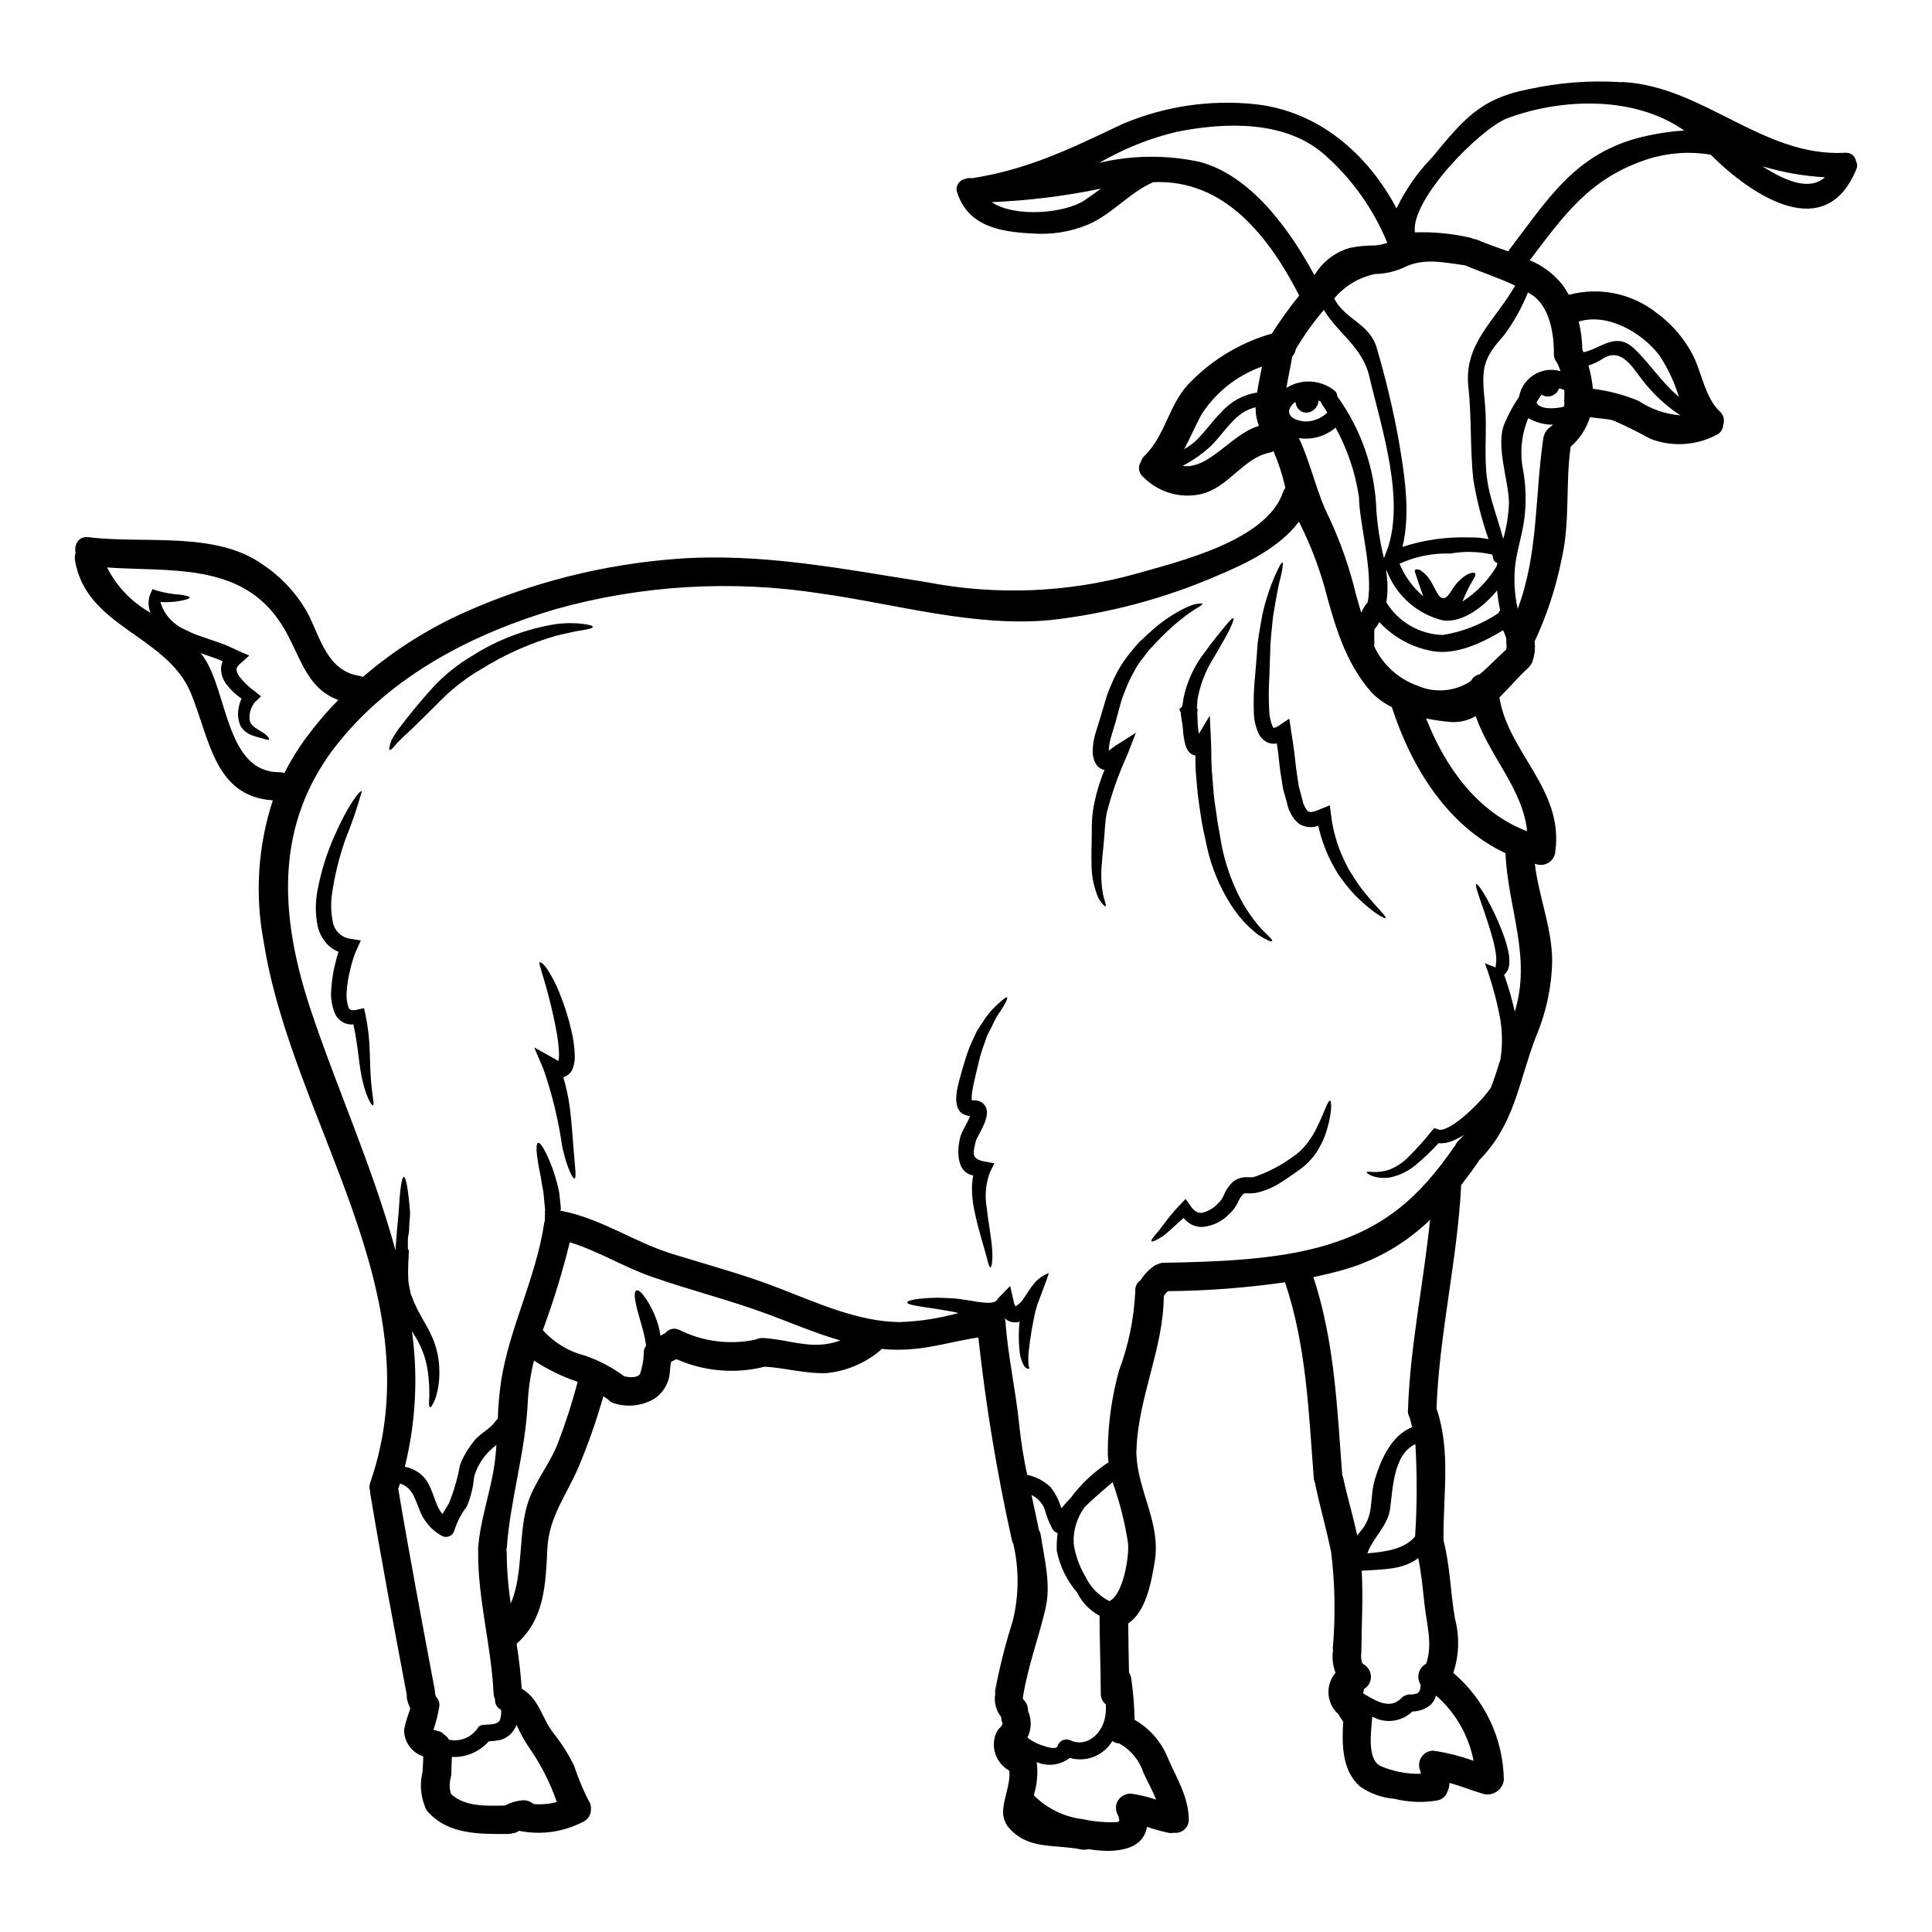 <?xml version="1.0" encoding="UTF-8"?>
<!-- Uploaded to: SVG Repo, www.svgrepo.com, Generator: SVG Repo Mixer Tools -->
<svg fill="#000000" width="800px" height="800px" version="1.1" viewBox="144 144 512 512" xmlns="http://www.w3.org/2000/svg">
 <g>
  <path d="m520.18 592.15c0.094-0.223 0.16-0.449 0.207-0.684 0.062-0.348 0.086-0.703 0.074-1.059-0.574-0.918-0.742-2.035-0.461-3.078 0.285-1.047 0.988-1.926 1.949-2.43 1.789-5.199 0.152-10.234-0.43-15.625-0.453-4.164-0.832-8.266-1.664-12.367-4.016 3.082-8.957 2.957-14.992 3.356 0.395 6.84 0 13.707-0.074 20.547h-0.004c0.008 0.074-0.004 0.152-0.027 0.227 0.047 0.238 0.059 0.484 0.027 0.727-0.156 0.91-0.113 1.84 0.129 2.731 0.023 0.023 0.023 0.023 0.023 0.051 0.074 0.125 0.152 0.227 0.203 0.328 0.023 0 0.074 0.074 0.125 0.125 0.055 0.039 0.113 0.074 0.176 0.102 1.793 1.074 2.398 3.383 1.363 5.199-0.336 0.547-0.805 0.996-1.363 1.312-0.008 0.387-0.074 0.77-0.203 1.137 3.332 1.992 7.168 4.469 10.234 1.18 0.258-0.285 0.59-0.492 0.957-0.605 0.336-0.176 0.707-0.27 1.086-0.277 0.586 0.031 1.172-0.031 1.738-0.184 0.332-0.102 0.43-0.078 0.656-0.355-0.004-0.004 0.27-0.461 0.27-0.355zm-110.47 8.559v-0.004c-0.25-0.527-0.383-1.105-0.391-1.691-1.367-1.711-1.938-3.922-1.574-6.082-0.043-0.379-0.035-0.762 0.023-1.137 1.172-6.164 2.715-12.246 4.621-18.223 1.645-6.684 1.707-13.656 0.176-20.367-0.191-0.316-0.324-0.668-0.395-1.035-3.957-17.73-6.926-35.672-8.895-53.734-8.883 1.363-15.445 3.961-25.238 3.078-0.117-0.027-0.234-0.047-0.355-0.051-0.195 0.215-0.406 0.418-0.629 0.605-4.031 3.32-8.969 5.352-14.168 5.828-5.512 0.176-10.828-1.414-16.305-1.715-0.039 0.008-0.074 0.027-0.102 0.051-7.754 1.914-15.922 1.195-23.223-2.043-0.48 0.223-0.961 0.48-1.391 0.703-0.355 1.492-0.227 3.055-0.656 4.547-0.594 2.106-1.906 3.934-3.707 5.172-3.215 1.953-7.117 2.422-10.703 1.289-0.688-0.199-1.301-0.59-1.766-1.133-0.266-0.129-0.508-0.293-0.734-0.48-0.125-0.102-0.25-0.176-0.395-0.281h0.004c-1.789 6.309-3.953 12.504-6.488 18.551-3.129 7.445-7.898 13.277-8.355 21.707-0.477 9.641-0.68 18.652-8.152 25.363 0.605 3.938 1.109 7.898 1.34 11.891 4.793 2.797 5.223 7.797 8.609 12.012l-0.004 0.004c2.055 2.594 3.824 5.402 5.277 8.379 1.051 3.176 2.332 6.269 3.836 9.262 0.508 0.676 0.73 1.523 0.629 2.359 0.031 1.305-0.672 2.512-1.816 3.129-5.269 2.828-11.355 3.719-17.215 2.523-0.48 0.352-1.047 0.566-1.641 0.633-0.391 0.137-0.801 0.203-1.211 0.203-7.547 0.023-15.773 0.227-21.273-5.828-0.492-0.531-0.824-1.188-0.961-1.895-0.051-0.152-0.125-0.281-0.176-0.43h-0.004c-0.895-2.699-1-5.598-0.301-8.355v-0.051c0.027-1.285 0.199-2.723 0.152-4.012-3.043-0.988-5.086-3.844-5.051-7.043 0.047-0.375 0.133-0.746 0.254-1.109 0.027-0.125 0.027-0.25 0.051-0.355 0.25-1.012 0.582-1.969 0.91-2.93 0.125-0.395 0.277-0.789 0.395-1.211v-0.051c-0.312-0.703-0.578-1.426-0.789-2.168-0.121-0.434-0.156-0.887-0.102-1.336-3.356-17.793-6.711-35.539-9.691-53.406v-0.004c-0.02-0.207-0.027-0.418-0.023-0.629-0.273-0.75-0.266-1.574 0.023-2.32 17.277-50.039-20.629-95.367-28.227-143.19-2.394-12.535-1.57-25.473 2.398-37.602-15.523-1.035-16.707-16.309-21.73-28.445-6.359-15.352-27.863-17.418-30.699-35.234v-0.004c-0.094-0.625-0.043-1.262 0.152-1.863-0.43-2.172 0.73-4.543 3.508-4.191 14.289 1.844 33.668-1.738 46.113 7.269 4.988 3.309 9.098 7.773 11.984 13.016 3.305 6.539 5.172 15.141 13.574 16.457 0.34 0.047 0.676 0.137 0.988 0.273 8.133-6.992 17.238-12.766 27.031-17.137 17.723-7.894 36.672-12.676 56.02-14.133 22.566-1.688 44.082 2.699 66.254 6.16 18.41 3.578 37.398 2.832 55.473-2.18 11.359-3.277 34.637-8.707 39.047-21.648l-0.004 0.004c0.145-0.426 0.359-0.828 0.633-1.184-0.754-3.316-1.809-6.562-3.148-9.688-0.324 0.18-0.672 0.312-1.035 0.391-7.086 1.414-10.953 9.414-18.352 11.02l0.004 0.004c-5.426 1.141-11.062-0.527-14.992-4.441-1.324-0.949-1.672-2.769-0.789-4.141 0.188-0.625 0.535-1.191 1.008-1.641 5.703-5.551 6.516-14.285 12.395-19.762 5.91-5.965 13.254-10.301 21.328-12.598 2.223-3.496 4.641-6.867 7.242-10.094-8.016-15.566-19.824-30.918-38.691-30.023-6.461 2.828-10.926 8.559-17.391 11.285v-0.004c-4.68 1.922-9.75 2.707-14.793 2.297-8.375-0.395-16.926-1.945-19.758-10.828-0.27-0.746-0.199-1.574 0.195-2.262 0.391-0.691 1.066-1.172 1.848-1.32 0.465-0.223 0.977-0.309 1.488-0.254 0.16 0.02 0.32 0.027 0.48 0.023 14.992-2.363 26.199-7.922 39.801-14.363v0.004c11.148-4.731 23.32-6.531 35.359-5.223 16.582 1.871 29.605 13.121 37.254 27.586 2.391-4.981 5.57-9.539 9.418-13.504 8.027-9.641 12.516-15.57 25.539-18.07 8.051-1.777 16.309-2.406 24.535-1.871 0.242-0.031 0.488-0.039 0.73-0.023 21.293 1.289 37.039 19.965 58.688 18.727h0.223c1.301-0.023 2.422 0.914 2.625 2.199 0.391 0.703 0.41 1.551 0.051 2.269-8.129 19.562-27.133 7.394-38.574-3.965h0.004c-5.488-0.914-11.117-0.535-16.43 1.113-15.676 5.023-22.492 15.043-31.488 26.855 3.438 1.438 6.453 3.731 8.758 6.66 0.578 0.809 1.102 1.652 1.574 2.523 8.055-2.168 16.664-0.41 23.223 4.75 4.141 3.012 7.508 6.961 9.82 11.531 2.195 4.57 3.203 11.078 6.914 14.562 1.043 0.887 1.422 2.324 0.957 3.609-0.035 1.223-0.801 2.309-1.941 2.754-5.394 2.785-11.727 3.125-17.387 0.934-3.223-1.801-6.535-3.434-9.926-4.894-2.043-0.48-4.035-0.504-6.055-0.832h0.004c-0.941 3.035-2.715 5.746-5.117 7.824-1.414 9.992-0.098 19.887-2.398 29.809-1.5 7.547-3.91 14.887-7.168 21.855 0.031 0.098 0.047 0.203 0.051 0.305 0.152 1.617-0.035 3.25-0.555 4.793-0.16 0.52-0.43 1.004-0.785 1.414-0.168 0.25-0.371 0.469-0.605 0.656-2.246 1.992-4.695 4.949-7.418 7.621 2.32 14.613 16.961 24.281 14.84 40.613l-0.004-0.004c-0.031 1.172-0.59 2.266-1.523 2.977-0.93 0.711-2.133 0.965-3.269 0.688-0.223-0.059-0.445-0.125-0.66-0.207 1.012 8.66 4.57 17.039 4.594 25.723-0.137 6.945-1.605 13.801-4.328 20.191-4.644 12.164-5.602 23.145-15.016 32.668-0.051 0.117-0.109 0.227-0.176 0.332-1.488 2.168-3.027 4.238-4.594 6.231-0.984 19.863-5.828 39.473-6.539 59.266 0.051 0.125 0.102 0.223 0.152 0.395 3.656 11.258 1.574 22.539 1.715 34.125 0 0.125-0.027 0.25-0.027 0.352 1.793 6.84 1.844 13.832 3.055 20.773v-0.004c1.258 4.738 1.102 9.738-0.449 14.387 8.371 7.086 13.262 17.453 13.402 28.418-0.168 1.238-0.859 2.348-1.895 3.047-1.039 0.699-2.324 0.922-3.535 0.613-2.953-0.883-5.93-2.07-8.957-2.93v0.004c-0.047 0.516-0.133 1.031-0.254 1.539-0.078 0.289-0.191 0.566-0.328 0.832-0.383 1.145-1.344 2-2.523 2.25-3.797 0.676-7.695 0.543-11.434-0.395-3.277-0.25-6.43-1.367-9.137-3.227-4.871-4.215-4.871-11.211-4.496-17.215v-0.004c-0.516-0.676-0.98-1.395-1.387-2.144-0.211-0.152-0.406-0.332-0.582-0.527-2.578-2.938-2.609-7.324-0.074-10.301-0.68-1.75-0.93-3.641-0.73-5.508 0.023-0.125 0.051-0.223 0.074-0.328-0.039-0.207-0.062-0.418-0.074-0.629 0.742-8.473 0.598-17-0.43-25.445-1.211-5.957-2.879-11.785-4.164-17.711-0.023-0.176-0.023-0.332-0.051-0.508-0.219-0.461-0.352-0.957-0.395-1.465-1.367-17.613-1.945-35.008-7.625-51.887-10.281 1.484-20.652 2.273-31.043 2.359l-0.48 0.48v0.023c0 0.074-0.395 0.605-0.102-0.102-0.129 0.332-0.297 0.648-0.504 0.938-0.051 13.883-6.863 26.902-7.242 40.961 0 0.176-0.051 0.328-0.051 0.504s0.051 0.281 0.051 0.43c0.395 10.02 6.613 18.352 4.816 28.621-0.883 5.148-2.191 12.988-6.992 16.203 0.027 4.328 0.125 8.684 0.203 13.023l0.004 0.004c0.277 0.434 0.473 0.91 0.578 1.414 0.531 3.68 0.836 7.387 0.91 11.102 4.066 2.328 7.211 5.981 8.906 10.348 2.32 5.301 5.324 9.969 5.453 15.953 0.047 1.023-0.359 2.012-1.105 2.711-0.746 0.699-1.762 1.035-2.781 0.922-0.508 0.105-1.031 0.105-1.539 0-1.914-0.414-3.801-0.938-5.656-1.574-0.984 6.031-7.945 7.168-15.547 5.902v0.004c-0.629 0.191-1.297 0.219-1.938 0.074-7.219-1.465-14.289 0.305-19.539-6.231-0.594-0.934-0.973-1.988-1.109-3.082-0.148-3.809 2.047-7.797 1.641-11.559v-0.004c-3.418-1.891-4.949-5.988-3.606-9.656 0.289-0.766 0.766-1.441 1.391-1.969 0.125-0.176 0.305-0.457 0.305-0.457h-0.004c0.031-0.059 0.055-0.117 0.074-0.176 0.023-0.098 0.051-0.176 0.074-0.25zm201.36-412.64c6.516 4.215 12.645 6.438 16.559 2.906-5.613-0.305-11.172-1.281-16.559-2.906zm-22.145 61.082c-1.188-3.856-2.91-7.527-5.117-10.902-4.543-6.031-13.707-11.414-21.426-9.031v-0.004c0.582 2.441 0.902 4.934 0.961 7.441 0.098 0.227 0.199 0.48 0.301 0.707 4.797-1.059 8.586-5.629 13.531-0.887 4.117 3.945 7.348 9.094 11.75 12.676zm-9.617-68.879 0.004-0.004c3.613-0.887 7.305-1.445 11.02-1.668-13.023-9.211-32.273-8.66-46.77-3.305-7.172 2.676-25.746 21.457-24.609 30.289l0.004-0.004c4.738-0.156 9.477 0.277 14.105 1.289 0.484 0.066 0.953 0.211 1.391 0.43 0.398 0.043 0.789 0.145 1.16 0.301 2.473 1.062 5.246 1.996 8.027 3.004 10.367-13.445 17.609-26.039 35.684-30.355zm10.012 73.801c-3.879-2.543-7.301-5.727-10.117-9.414-2.449-3.004-5.375-8.758-10.398-5.629h-0.004c-1.195 0.793-2.496 1.414-3.863 1.844 0.609 2.004 1.008 4.07 1.18 6.16 4.168 0.508 8.242 1.586 12.117 3.203 3.309 2.195 7.125 3.516 11.086 3.836zm-30.742-2.93c-0.102-1.18 0.047-2.32 0-3.508-0.027-0.176-0.027-0.25 0-0.305h-0.027l0.004 0.004c-0.453-0.191-0.93-0.324-1.414-0.395-0.055 0.238-0.156 0.465-0.305 0.66-0.438 0.711-1.145 1.215-1.957 1.398-0.816 0.188-1.668 0.035-2.371-0.414-0.48 0.707-0.91 1.391-1.316 2.07 0.789 1.945 5 1.738 7.246 1.109 0.059-0.215 0.113-0.418 0.141-0.621zm-1.012-8.781c-0.262-0.707-0.539-1.391-0.836-2.047v-0.051h0.004c-0.625-0.68-0.961-1.574-0.934-2.496 0.051-5.223-1.109-12.641-5.93-15.695-0.305-0.199-0.629-0.395-0.957-0.555v-0.004c-1.609 4.016-3.727 7.805-6.297 11.281-5.703 6.434-6.059 8.633-5.117 17.922 0.789 7.824-0.68 15.828 1.211 23.574 1.035 4.266 2.523 8.305 3.66 12.52 0.902-3.117 1.41-6.332 1.516-9.57-0.051-5.801-3.586-15.117-1.211-20.918v-0.004c1.047-2.492 2.34-4.879 3.859-7.117 0.113-0.562 0.273-1.109 0.48-1.641 1.641-4.207 6.219-6.461 10.551-5.199zm-2.824 14.863c0.305-0.223 0.555-0.453 0.832-0.68-2.305 0.016-4.57-0.586-6.562-1.738-1.824 4.367-2.301 9.188-1.363 13.828 0.738 4.117 0.855 8.32 0.355 12.469-0.457 4.113-1.82 8.078-2.398 12.164-0.496 4.035-0.293 8.125 0.605 12.09 5.531-14.793 4.469-29.48 6.789-45.266v0.004c0.055-0.348 0.156-0.688 0.301-1.008 0.277-0.754 0.781-1.402 1.438-1.863zm-9.312 154.87c4.469-14.512-1.742-27.105-2.449-41.723 0-0.082 0.008-0.168 0.023-0.25-15.352-7.191-24.934-22.641-30.16-38.742-2.066-1-3.938-2.367-5.512-4.039-6.887-7.871-9.742-18.02-12.367-27.945-1.707-5.918-3.961-11.664-6.738-17.16-5.117 6.887-14.031 11.133-21.605 14.312l0.004-0.004c-14.094 6.102-29.012 10.07-44.27 11.785-20.242 1.918-40.934-4.266-60.828-7.043v0.004c-23.484-3.664-47.48-2.246-70.367 4.164-21.879 6.488-43.262 17.492-57.723 35.664-16.781 21.102-15.371 45.266-7.32 69.812 6.816 20.695 16.66 42.324 22.668 64.336v-0.004c0.027-0.141 0.043-0.285 0.051-0.43 0.148-1.82 0.277-3.543 0.395-5.117 0.152-1.664 0.305-3.231 0.43-4.644 0.305-5.652 0.789-9.164 1.367-9.164s1.18 3.543 1.637 9.289c0.078 1.441-0.277 3.004-0.25 4.668 0 0.859-0.328 1.719-0.328 2.602v2.426l0.277 0.555c-0.098 0.906-0.023 1.844-0.148 2.797-0.051 0.938-0.027 1.871-0.074 2.856 0 0.859 0.074 1.738 0.098 2.648 0.125 0.961 0.43 2.07 0.605 3.148l0.48 1.18-0.004 0.004c0.152 0.469 0.336 0.922 0.555 1.363 0.457 0.887 0.789 1.766 1.316 2.648 0.934 1.766 1.969 3.356 2.852 5.199h-0.004c1.609 3.227 2.434 6.793 2.394 10.398 0.027 2.383-0.336 4.754-1.082 7.019-0.605 1.488-1.086 2.269-1.391 2.219-0.305-0.051-0.328-1.008-0.199-2.598 0.055-2.152-0.059-4.301-0.328-6.438-0.367-3.066-1.328-6.031-2.828-8.73-0.43-0.758-0.91-1.539-1.438-2.363 1.664 11.984 1.023 24.176-1.891 35.918 2.16 0.375 4.109 1.535 5.473 3.254 2.219 3.078 2.32 6.562 4.496 9.289 0.504-0.91 1.109-1.789 1.715-2.824v-0.004c1.328-3.281 2.312-6.695 2.938-10.18 0.883-2.285 2.129-4.41 3.688-6.301 1.613-2.144 4.289-3.148 5.777-5.402 0.156-0.215 0.344-0.402 0.555-0.555 0.117-3.426 0.418-6.844 0.91-10.234 2.32-14.133 9.008-26.766 11.281-40.934 0.027-0.465 0.121-0.926 0.281-1.363v-0.156c0.023-0.555 0.023-1.137 0.023-1.715l0.027-0.91 0.023-0.199-0.023-0.078-0.051-0.43c-0.102-1.133-0.199-2.219-0.305-3.305-0.102-1.086-0.355-2.094-0.504-3.078-0.25-1.996-0.758-3.836-0.984-5.398-0.508-3.148-0.582-5.176 0-5.324 0.582-0.148 1.637 1.539 2.902 4.492v-0.008c0.766 1.734 1.398 3.523 1.891 5.352 0.332 1.098 0.602 2.207 0.809 3.332 0.125 1.18 0.281 2.449 0.395 3.711l0.023 0.48c-0.016 0.129-0.023 0.262-0.023 0.395l-0.125 0.223c0 0.027 0.199 0.027 0.25 0.027 10.75 2.094 19.207 8.266 29.52 11.457 9.414 2.902 18.852 5.43 28.039 8.984 10.07 3.887 21.102 8.957 32.105 9.055h0.004c5.273-0.172 10.508-0.98 15.594-2.398-0.652-0.176-1.336-0.328-1.941-0.43-1.367-0.223-2.652-0.453-3.812-0.652-4.766-0.684-7.82-1.113-7.82-1.715s3.004-1.18 8.027-1.262c1.258 0 2.672 0.102 4.188 0.176 1.516 0.074 2.981 0.395 4.621 0.605l-0.004-0.004c1.543 0.328 3.113 0.523 4.691 0.578 0.586 0.012 1.168-0.09 1.715-0.301 0.227-0.098 0.305-0.277 0.508-0.355 0.109-0.207 0.242-0.402 0.395-0.578l3.148-3.231 0.859 3.762 0.074 0.277c0.055 0.488 0.227 0.953 0.504 1.359 0.883-0.52 1.629-1.246 2.172-2.117 1.867-2.801 3.328-5.578 6.664-6.691-0.91 2.754-2.07 5.625-3.106 8.453v0.004c-0.344 1.082-0.621 2.188-0.832 3.305-0.223 1.18-0.43 2.269-0.629 3.305-0.355 2.094-0.605 3.961-0.754 5.477h-0.004c-0.141 1.148-0.176 2.305-0.102 3.461 0.051 0.328 0.074 0.578 0.102 0.754 0.027 0.176 0.199 0.355 0.125 0.457-0.074 0.102-0.176 0.199-0.48 0.125-0.41-0.168-0.746-0.469-0.961-0.855-0.656-1.199-1.043-2.527-1.133-3.891-0.211-1.953-0.262-3.918-0.152-5.879 0.027-0.582 0.102-1.234 0.152-1.844-0.766 0.254-1.59 0.262-2.359 0.023-0.574-0.172-1.094-0.484-1.512-0.91 0.047 0.227 0.098 0.457 0.125 0.707 0.605 9.113 2.723 18.246 3.633 27.383v0.004c0.477 4.492 1.184 8.961 2.121 13.383 2.332 0.48 4.484 1.609 6.207 3.254 1.301 1.68 2.269 3.59 2.856 5.629 0.789-0.961 1.621-1.895 2.5-2.801l-0.004-0.004c2.742-3.676 6.106-6.848 9.945-9.363 0.023-0.023 0.051 0 0.074-0.023-0.074-0.707-0.176-1.391-0.199-2.121 0-0.176 0.023-0.328 0.023-0.504s-0.023-0.277-0.023-0.43h-0.004c0.059-7.172 1.051-14.309 2.953-21.227 2.539-6.746 4-13.848 4.328-21.047-0.102-1.184 0.449-2.324 1.438-2.977 0.93-1.484 2.148-2.766 3.586-3.766 0.246-0.188 0.527-0.324 0.832-0.391 0.527-0.285 1.117-0.434 1.715-0.43 13.504-0.227 29.914-0.73 42.883-4.621 15.648-4.668 24.797-12.695 33.973-25.996 0.098-0.16 0.215-0.305 0.355-0.43 0.191-0.484 0.484-0.922 0.855-1.289 0.555-0.555 1.059-1.109 1.574-1.688-0.137 0.094-0.266 0.195-0.391 0.305-1.043 0.664-2.148 1.211-3.309 1.637-1.012 0.348-2.082 0.484-3.148 0.395-1.863 2.051-3.871 3.965-6.008 5.731-1.945 1.66-4.281 2.809-6.789 3.328-1.629 0.289-3.309 0.152-4.871-0.395-0.961-0.453-1.438-0.789-1.391-0.957 0.047-0.168 0.633-0.176 1.668-0.074 1.391 0.055 2.781-0.125 4.113-0.531 2.043-0.762 3.887-1.973 5.402-3.543 2.133-2.133 4.144-4.383 6.031-6.738l0.703-0.836 1.367 0.457v0.004c0.555 0.027 1.109-0.078 1.617-0.305 0.871-0.387 1.707-0.852 2.496-1.391 1.785-1.266 3.457-2.684 4.996-4.238 1.668-1.602 3.188-3.352 4.547-5.223 0.934-2.449 1.738-4.949 2.523-7.5v0.004c0.598-3.789 0.539-7.648-0.18-11.418-0.742-3.809-1.73-7.57-2.949-11.254l-0.984-2.801 2.852 1.109-0.004-0.004c0.035-0.207 0.051-0.418 0.051-0.629 0.137-0.844 0.152-1.703 0.055-2.551-0.191-1.543-0.504-3.07-0.934-4.566-0.789-2.93-1.668-5.457-2.363-7.551-1.465-4.188-2.32-6.613-1.969-6.789 0.355-0.176 1.895 1.922 3.938 5.93v0.004c1.254 2.426 2.352 4.93 3.281 7.5 0.617 1.621 1.09 3.289 1.414 4.992 0.191 1.078 0.219 2.176 0.074 3.262-0.133 0.832-0.531 1.602-1.137 2.191-0.047 0.051-0.125 0.078-0.172 0.125 1.148 3.199 2.094 6.465 2.824 9.785zm3.277-47.805c-1.109-11.109-9.969-19.887-13.625-30.516-1.953 1.148-4.199 1.695-6.461 1.574-2.25-0.18-4.484-0.5-6.691-0.957 5.121 12.992 13.578 24.852 26.773 29.898zm-5.551-48.156h0.004c0.109-0.59 0.117-1.195 0.023-1.789-0.027-0.262-0.02-0.527 0.023-0.789-0.023-0.176-0.047-0.328-0.074-0.504-0.223-0.688-0.484-1.359-0.789-2.019-5.902 3.543-13.199 7.016-19.887 5.273v0.004c-4.953-1.121-9.453-3.719-12.895-7.449-0.305 0.547-0.645 1.07-1.012 1.574-0.074 0.125-0.199 0.176-0.305 0.277-0.098 1.262-0.023 2.625-0.023 4.039-0.012 0.152-0.035 0.305-0.074 0.453 2.242 4.887 6.356 8.66 11.414 10.477 4.648 2.074 10.031 1.613 14.262-1.219 0.461-0.934 1.336-1.594 2.359-1.789 2.227-1.895 4.398-4.215 6.973-6.539zm-2.098-9.617 0.004 0.004c0.098-0.281 0.273-0.527 0.508-0.711-0.375-1.758-0.652-3.535-0.836-5.324-3.711 4.519-9.188 8.535-14.211 7.949h0.004c-6.883-1.629-12.508-6.562-15.023-13.172-0.047 0-0.125 0.023-0.172 0.023 0.465 2.766 0.492 5.582 0.074 8.355 3.207 5.219 8.836 8.465 14.957 8.633 5.254-0.848 10.262-2.809 14.695-5.754zm-0.543-12.266c0.164-0.332 0.266-0.691 0.301-1.059-0.602-0.164-1.047-0.668-1.133-1.289-0.051-0.305-0.125-0.629-0.203-0.934v0.004c-3.629-0.84-7.387-0.934-11.055-0.281-4.656-0.16-9.289 0.762-13.527 2.699 1.371 3.344 3.531 6.309 6.297 8.633-0.477-1.207-0.883-2.449-1.18-3.328-0.328-0.984-0.602-1.82-0.789-2.398-0.277-0.629-0.395-1.086-0.199-1.285 0.191-0.199 0.656-0.203 1.34 0.074 0.926 0.594 1.727 1.367 2.359 2.269 2.121 2.93 3.004 8.266 6.109 2.879 0.305-0.504 0.453-0.656 0.68-0.984 0.426-0.566 0.898-1.094 1.414-1.574 2.019-1.918 3.711-2.168 3.988-1.715 0.395 0.504-0.629 1.691-1.574 3.543-0.223 0.43-0.477 0.91-0.789 1.613v-0.004c-0.148 0.289-0.281 0.582-0.395 0.887-0.152 0.352-0.305 0.703-0.453 1.082-0.051 0.102-0.102 0.203-0.152 0.332 3.644-2.336 6.707-5.469 8.961-9.164zm-6.789-7.82h-0.004c1.598-0.035 3.191 0.117 4.75 0.453-1.824-5.199-3.18-10.547-4.051-15.984-0.859-8.152-0.395-16.176-1.285-24.402-1.234-11.457 6.965-17.32 12.391-26.805-4.289-2.043-8.832-3.508-13.25-5.375-5.555-0.73-11.109-2.117-16.406 0.656v-0.004c-2.348 1.035-4.879 1.594-7.445 1.645-4.258 0.859-8.09 3.16-10.855 6.508 2.902 5.578 9.488 6.664 11.281 13.098v0.004c2.285 7.746 4.172 15.605 5.656 23.547 1.539 8.832 3.457 19.992 1.156 29.148l0.004 0.004c5.82-1.887 11.93-2.731 18.043-2.492zm0.789 324.2-0.004-0.004c-1.293-6.711-4.793-12.797-9.941-17.289-0.25 0.93-0.75 1.777-1.441 2.449-1.352 1.133-3.059 1.758-4.82 1.766-2.856 2.766-7.191 3.32-10.652 1.363v0.203c-0.223 3.148-1.512 11.051 2.144 12.871 3.391 1.469 7.062 2.176 10.754 2.07-0.051-0.227-0.074-0.43-0.148-0.68v-0.074c-0.223-0.496-0.336-1.035-0.332-1.578 0-1.004 0.395-1.969 1.105-2.68 0.711-0.707 1.676-1.105 2.68-1.105 3.629 0.539 7.191 1.438 10.637 2.684zm-17.391-92.891c0.555-16.926 4.141-33.621 5.856-50.48-6.211 6.031-13.773 10.488-22.062 12.988-2.902 0.859-5.852 1.574-8.859 2.195 5.629 17.062 6.297 34.637 7.648 52.477 0.102 0.234 0.188 0.48 0.254 0.73 1.082 5.117 2.648 10.145 3.707 15.27 0.227-0.277 0.395-0.555 0.656-0.836 4.141-4.594 2.426-8.906 4.09-14.234 1.574-5.148 4.441-11.582 9.816-13.629-0.199-0.832-0.395-1.688-0.656-2.547 0-0.02-0.008-0.035-0.023-0.051-0.316-0.582-0.473-1.238-0.445-1.902zm1.895 33.457-0.004-0.004c0.531-8.148 0.555-16.328 0.074-24.48-6.031 2.773-5.957 12.418-6.762 17.516-0.707 4.266-4.695 7.621-5.961 11.414 4.625-0.367 9.809-1.047 12.633-4.453zm-7.949-260.12c5.879-13.5-1.059-33.922-4.188-47.324-1.82-7.824-8.48-11.559-12.039-17.617h-0.008c-2.785 3.258-5.281 6.754-7.457 10.445-0.086 0.699-0.406 1.352-0.91 1.844-0.453 2.801-1.109 5.578-1.574 8.379 3.984-2.508 9.121-2.215 12.797 0.73 0.457 0.371 0.719 0.93 0.707 1.516 6.426 8.871 10.039 19.469 10.371 30.414 0.312 4.144 0.965 8.254 1.945 12.293 0.09-0.051 0.172-0.109 0.25-0.176 0.008-0.172 0.035-0.344 0.086-0.508zm-2.625-82.027h-0.004c1.09-0.109 2.168-0.348 3.207-0.703-3.703-9.031-9.449-17.074-16.793-23.504-10.371-8.984-26.098-8.48-38.918-5.93-7.227 1.711-14.156 4.484-20.57 8.227 8.742-2.055 17.828-2.133 26.605-0.23 13.426 3.586 23.676 17.668 30.34 29.984 0.125-0.199 0.305-0.395 0.43-0.578h-0.004c2.129-3.266 5.379-5.633 9.137-6.664 2.156-0.414 4.352-0.617 6.551-0.605zm-1.992 94.57c1.539-8.176-2.223-20.793-2.32-27.988h-0.008c-0.965-6.418-3.059-12.613-6.184-18.301-2.684 2.293-6.231 3.305-9.719 2.777 3.254 6.867 4.566 14.215 8.027 21.102 3.043 6.508 5.414 13.305 7.086 20.293 0.457 1.613 0.91 3.254 1.418 4.894h-0.004c0.402-1.012 0.973-1.953 1.684-2.781zm-10.699-50.277c-0.504-0.836-0.984-1.574-1.438-2.219v-0.004c-0.129-0.203-0.23-0.426-0.301-0.656-0.176-0.133-0.363-0.25-0.555-0.355-0.051 0.836-0.402 1.625-0.984 2.223-0.789 0.852-1.984 1.199-3.106 0.91-1.172-0.406-1.977-1.488-2.019-2.727-0.66 0.383-1.188 0.953-1.516 1.641-1.086 2.547 2.297 3.481 4.141 3.543 2.156-0.016 4.227-0.859 5.777-2.356zm-18.609-5.328c0.355-2.297 0.832-4.57 1.285-6.863-6.562 2.328-12.18 6.754-15.973 12.598-1.691 3.102-3.031 6.297-4.644 9.285v-0.004c1.184-0.66 2.285-1.465 3.277-2.394 2.363-2.32 4.191-5.074 6.539-7.367 2.457-2.816 5.824-4.676 9.516-5.254zm0.48 8.859v0.004c-0.605-1.578-0.906-3.258-0.887-4.949-5.375 1.211-8 6.434-11.762 10.195-2.281 2.113-4.836 3.914-7.594 5.352 7.098 0.984 12.93-8.504 20.227-10.598zm-27.246 364.05c-0.91-2.398-2.246-4.668-3.305-7.019v0.004c-1.047-3.281-3.281-6.055-6.262-7.773-0.074-0.023-0.125-0.074-0.199-0.098l-0.004-0.004c-0.652-0.039-1.281-0.258-1.816-0.633-0.148 0.203-0.277 0.43-0.43 0.633-2.441 3.461-6.805 5-10.875 3.836-2.492 1.934-5.836 2.359-8.734 1.113 0.352 2.949 0.082 5.941-0.789 8.781 0 0.016 0.016 0.027 0.027 0.027 3.465 3.481 8 5.699 12.871 6.297 2.488 0.547 5.027 0.824 7.574 0.836 2.242-0.074 2.422 0.098 1.969-1.617-0.613-0.949-0.812-2.106-0.555-3.203 0.598-1.977 2.637-3.141 4.644-2.652 2 0.324 3.969 0.816 5.883 1.473zm-12.367-52.598c3.656-1.82 5.223-11.586 4.945-15.273v0.004c-0.84-5.547-2.219-11-4.113-16.281-2.5 2.219-5.172 4.328-7.477 6.738h-0.004c-1.992 2.75-2.992 6.098-2.828 9.492 0.426 3.09 1.473 6.059 3.082 8.734 1.34 2.844 3.59 5.16 6.391 6.586zm-1.113 30.512v0.004c0.16-1.043 0.219-2.098 0.176-3.152-0.887-0.684-1.395-1.754-1.359-2.875-0.023-6.84-0.305-13.68-0.328-20.523 0-0.023 0.023-0.074 0.023-0.098-2.586-1.371-4.672-3.527-5.953-6.16-2.738-3.16-4.598-6.981-5.406-11.078-0.051-1.562 0.023-3.121 0.23-4.668-0.504-0.172-0.941-0.488-1.262-0.91-0.977-1.777-1.734-3.668-2.246-5.629-0.664-1.559-1.879-2.82-3.41-3.543 0.656 3.106 1.34 6.184 1.969 9.289 0.246 0.398 0.41 0.848 0.48 1.312 0.961 6.297 2.754 13.074 1.262 19.461-1.844 7.898-4.723 15.445-5.984 23.496h0.004c0.004 0.148-0.004 0.301-0.023 0.453 0.09 0.125 0.191 0.246 0.301 0.352 0.719 0.762 1.102 1.781 1.059 2.828 1.008 2.266 0.953 4.863-0.152 7.082 1.066 0.844 2.262 1.5 3.543 1.945 0.859 0.277 3.543 1.363 4.394 0.477h-0.004c0.16-0.723 0.633-1.34 1.297-1.672 0.66-0.332 1.438-0.348 2.113-0.043 4.43 2.086 8.621-1.902 9.273-6.344zm-5.531-401.73c1.516-1.008 2.981-2.07 4.418-3.129-9.551 1.988-19.254 3.188-29 3.586 6.461 4.289 19.711 2.824 24.582-0.457zm-70.391 303.26c1.961-0.062 3.894-0.445 5.731-1.133-6.297-1.82-12.395-4.394-18.43-6.664-10.496-3.965-21.348-6.613-31.926-10.348-7.445-2.648-13.883-6.715-21.352-9.008v-0.004c-1.938 7.887-4.324 15.656-7.141 23.27 0.188 0.191 0.367 0.395 0.531 0.609 2.938 3.039 6.672 5.188 10.773 6.207 3.672 1.27 7.125 3.102 10.234 5.426 1.34 0.305 3.543 0.531 4.238-0.656 0.551-1.656 0.875-3.375 0.961-5.117-0.086-0.84 0.141-1.68 0.633-2.363-0.188-1.324-0.449-2.641-0.789-3.934-0.73-2.672-1.539-5.223-1.941-7.168s-0.395-3.277 0.176-3.508c0.57-0.227 1.512 0.68 2.621 2.363h0.004c1.445 2.234 2.547 4.676 3.258 7.246 0.207 0.785 0.359 1.586 0.453 2.394 0.43-0.25 0.859-0.48 1.316-0.707h-0.004c0.867-1.105 2.391-1.465 3.656-0.859 6.273 3.148 13.438 4.055 20.297 2.574 0.57-0.281 1.203-0.418 1.84-0.395 4.941 0.199 9.938 1.961 14.859 1.773zm-69.031 25.82c2.004-5.231 3.723-10.566 5.148-15.98-4.078-1.391-7.969-3.281-11.582-5.629-0.891 3.566-1.441 7.211-1.641 10.879-0.605 13.352-4.617 25.695-5.578 38.844-0.027 0.148-0.074 0.305-0.102 0.453 0.059 0.258 0.094 0.523 0.102 0.789 0.023 4.481 0.379 8.953 1.059 13.383 3.512-8 1.844-19.105 4.746-27.285 1.895-5.316 5.809-10.016 7.848-15.441zm-0.395 95.355 0.004-0.004c-1.684-4.898-4.016-9.551-6.941-13.828-1.453-2.082-2.703-4.293-3.734-6.613-0.141 0.418-0.336 0.816-0.582 1.18-0.809 1.344-2.086 2.34-3.582 2.805-1.059 0.203-2.129 0.336-3.203 0.391-2.461 2.793-6.055 4.316-9.77 4.137-0.023 1.262-0.102 2.551-0.125 3.859v0.129c0.031 0.449-0.012 0.902-0.129 1.34-0.438 1.477-0.418 3.051 0.051 4.516 3.758 3.434 9.336 3.106 14.262 3.031 1.262-0.68 2.641-1.125 4.062-1.312 1.246-0.266 2.547 0.07 3.508 0.91 2.07 0.188 4.16 0.012 6.172-0.531zm-15.016-21.855 0.004-0.004c0.23-0.828 0.324-1.688 0.277-2.547-1.07-0.508-1.715-1.621-1.617-2.801-0.23-0.484-0.363-1.004-0.395-1.539-0.582-12.52-4.113-24.66-4.09-37.23 0-0.125 0.027-0.223 0.027-0.352-0.047-0.301-0.055-0.605-0.027-0.91 0.531-7.418 3.078-14.211 4.215-21.508 0.305-1.941 0.504-3.914 0.629-5.852h0.004c-2.832 2.051-4.906 4.981-5.906 8.328-0.223 2.746-0.879 5.438-1.941 7.977-1.484 1.922-2.613 4.094-3.332 6.41-0.199 0.672-0.695 1.215-1.344 1.477-0.648 0.258-1.383 0.207-1.988-0.137-2.387-1.332-4.293-3.383-5.453-5.856-1.539-3.41-2.019-6.914-5.602-7.973l-0.457 1.363c2.981 17.793 6.336 35.512 9.668 53.254v-0.004c0.062 0.324 0.086 0.652 0.074 0.984 0.055 0.25 0.129 0.496 0.23 0.73 0.043 0.074 0.074 0.148 0.102 0.23 0 0.012 0.012 0.023 0.023 0.023 0.59 0.637 0.883 1.496 0.805 2.359-0.344 2.141-0.871 4.246-1.574 6.297 0.023 0 0.023 0 0.051 0.023 0.352 0.102 0.73 0.203 1.109 0.281h0.004c0.656 0.133 1.25 0.477 1.688 0.984 0.531 0.328 0.969 0.789 1.262 1.34 2.644 0.574 5.391-0.367 7.129-2.438 0.086-0.09 0.18-0.176 0.281-0.254 0.215-0.66 0.797-1.137 1.488-1.211 1.238-0.203 4.137 0.148 4.648-1.441zm-51.414-260.17h0.004c2.602-3.543 5.449-6.891 8.531-10.023-9.488-3.434-10.195-13.551-16.199-21.73-10.68-14.637-28.852-12.242-45.078-13.383h-0.004c2.555 5.051 6.559 9.223 11.496 11.984-0.652-1.598-0.66-3.387-0.023-4.992l0.578-1.262 1.211 0.43 0.004-0.004c2.016 0.578 4.09 0.934 6.184 1.062 1.574 0.227 2.426 0.457 2.426 0.758 0 0.305-0.859 0.555-2.402 0.859-1.754 0.332-3.543 0.441-5.328 0.328 0.691 2.465 2.223 4.606 4.332 6.059 0.305 0.25 0.836 0.582 0.938 0.656l1.438 0.68h-0.004c0.965 0.508 1.961 0.957 2.981 1.34 2.043 0.703 4.188 1.438 6.383 2.195 1.539 0.527 3.148 1.34 4.644 2.019l2.824 1.234-2.449 2.195c-0.656 0.578-0.934 1.035-0.934 1.465h0.004c0.066 0.691 0.328 1.348 0.758 1.895 1.152 1.48 2.516 2.789 4.039 3.887l1.715 1.363-1.488 1.391v-0.004c-1.293 1.449-1.832 3.418-1.465 5.324 0.582 1.465 2.5 2.219 3.609 3.004 1.18 0.789 1.574 1.574 1.441 1.742-0.203 0.223-0.836-0.078-2.07-0.395v0.004c-0.801-0.191-1.59-0.426-2.363-0.707-1.285-0.449-2.379-1.32-3.106-2.473l-0.023-0.102v-0.004c-0.578-1.352-0.77-2.836-0.555-4.289 0.129-0.996 0.418-1.969 0.859-2.875-1.43-0.969-2.707-2.152-3.785-3.504-1.02-1.207-1.605-2.715-1.668-4.293-0.008-0.723 0.148-1.438 0.453-2.094-0.605-0.281-1.211-0.531-1.895-0.789-1.109-0.395-2.219-0.754-3.277-1.137v0.004c-0.23-0.074-0.461-0.156-0.684-0.254 0.344 0.41 0.664 0.84 0.961 1.289 6.211 9.266 5.828 30.309 19.887 30.266v-0.004c0.457 0.004 0.906 0.082 1.34 0.227 1.652-3.273 3.578-6.402 5.754-9.352z"/>
  <path d="m505.48 380.34c3.512 4.363 6.059 6.59 5.731 6.965-0.199 0.277-3.254-1.316-7.477-5.43l-0.004 0.004c-1.156-1.148-2.234-2.371-3.231-3.664-0.531-0.703-1.086-1.438-1.641-2.219-0.555-0.785-1.008-1.688-1.539-2.574-1.82-3.324-3.152-6.894-3.965-10.598l-0.73 0.227c-1.445 0.34-2.965 0.105-4.238-0.656-0.578-0.426-1.09-0.938-1.516-1.516l-0.578-0.859c-0.125-0.219-0.234-0.445-0.328-0.68l-0.332-0.656-0.051-0.074v-0.051l-0.098-0.227v-0.023l-0.051-0.176-0.125-0.395-0.395-1.516c-0.305-1.008-0.578-2.019-0.859-3.055-0.176-1.035-0.328-2.066-0.504-3.102-0.395-2.144-0.531-4.164-0.789-6.297-0.125-0.934-0.25-1.844-0.395-2.754-0.227 0.023-0.457 0.074-0.707 0.102l0.004-0.004c-0.863 0.008-1.711-0.246-2.426-0.734-0.617-0.418-1.137-0.973-1.512-1.617-0.906-1.812-1.398-3.805-1.441-5.828-0.125-3.285-0.016-6.574 0.332-9.84 0.262-3.055 0.488-5.93 0.68-8.633 0.352-2.723 0.832-5.25 1.234-7.523h0.004c0.777-3.566 1.902-7.047 3.356-10.398 1.035-2.32 1.715-3.543 1.969-3.484 0.25 0.059 0.074 1.492-0.48 3.965-0.707 2.477-1.285 6.059-2.019 10.426-0.199 2.219-0.504 4.668-0.68 7.293-0.102 2.699-0.176 5.551-0.281 8.582-0.211 3.102-0.219 6.211-0.023 9.312 0.055 1.379 0.371 2.731 0.934 3.988 0.125 0.125 0.203 0.25 0.25 0.25 0 0.078-0.023 0 0.027 0.027h0.004c0.48-0.113 0.934-0.316 1.336-0.605l2.754-1.844 0.477 3.203c0.281 1.844 0.605 3.734 0.836 5.606 0.25 2.094 0.43 4.215 0.754 6.156 0.152 0.961 0.305 1.945 0.43 2.906 0.254 0.934 0.48 1.844 0.73 2.754l0.355 1.34 0.074 0.328v0.102l0.027 0.023 0.305 0.68c0.086 0.211 0.188 0.414 0.305 0.609 0.074 0.125 0.176 0.227 0.223 0.328 0.125 0.305 0.332 0.332 0.457 0.531v-0.004c0.363 0.191 0.785 0.234 1.18 0.129 0.305-0.051 0.68-0.176 1.035-0.277l1.109-0.457 2.449-0.984 0.305 2.473c0.492 4.176 1.66 8.242 3.461 12.039 0.43 0.836 0.832 1.664 1.234 2.449 0.48 0.758 0.934 1.492 1.391 2.195 0.809 1.309 1.695 2.562 2.664 3.762z"/>
  <path d="m496.48 435.7c0.453 0.098 0.629 3.707-1.391 9.363h0.004c-0.605 1.559-1.375 3.047-2.297 4.438-0.566 0.824-1.199 1.602-1.891 2.324-0.668 0.684-1.387 1.316-2.148 1.895-0.809 0.578-1.641 1.16-2.5 1.766s-1.691 1.18-2.598 1.738h0.004c-1.969 1.309-4.148 2.266-6.441 2.828-0.027-0.004-0.055 0.008-0.074 0.027h-0.051c-0.891 0.164-1.797 0.215-2.699 0.148-0.703 0-0.652 0.051-0.934 0.227l-0.125 0.102v0.004c-0.523 0.617-0.957 1.305-1.289 2.043-0.574 1.27-1.422 2.394-2.477 3.305-1.844 1.859-4.281 3.012-6.887 3.254-1.426 0.047-2.82-0.418-3.938-1.309-0.41-0.309-0.777-0.676-1.086-1.086-2.07 1.82-3.859 3.609-5.352 4.723-1.789 1.211-2.953 1.691-3.148 1.441-0.195-0.25 0.555-1.262 1.992-2.856 0.633-0.883 1.367-1.789 2.297-3.004 1.078-1.406 2.242-2.746 3.484-4.008l1.258-1.34 1.262 1.789c0.859 1.262 1.844 2.043 3.055 1.895h0.004c1.703-0.379 3.238-1.293 4.391-2.606l0.074-0.074 0.102-0.074c0.535-0.578 0.961-1.242 1.262-1.969 0.531-1.309 1.336-2.488 2.359-3.461 0.023-0.023 0.074-0.051 0.102-0.074l0.047-0.051h0.004c1.027-0.766 2.281-1.168 3.562-1.133 0.477 0.023 0.832 0.023 1.133 0.023 0.219 0.016 0.441-0.004 0.656-0.051l0.145-0.043c3.602-1.215 7-2.965 10.074-5.199 0.742-0.5 1.449-1.047 2.117-1.637 0.543-0.504 1.047-1.047 1.516-1.621 0.902-1.121 1.703-2.316 2.398-3.578 2.508-4.832 3.394-8.316 4.023-8.16z"/>
  <path d="m478.52 390.46c1.793 1.719 2.828 2.703 2.625 2.957-0.203 0.25-1.465-0.281-3.609-1.617-2.926-2.234-5.422-4.981-7.371-8.102-2.922-4.574-5.031-9.621-6.234-14.918-0.605-2.93-1.34-5.828-1.789-9.113-0.227-1.613-0.48-3.277-0.707-4.945-0.148-1.668-0.305-3.387-0.453-5.117-0.176-1.816-0.199-3.609-0.199-5.398l-0.004 0.004c-0.273-0.035-0.539-0.113-0.785-0.23-0.453-0.242-0.844-0.586-1.137-1.008-0.312-0.465-0.551-0.977-0.707-1.516-0.391-1.461-0.621-2.961-0.68-4.473-0.102-1.414-0.531-2.754-0.531-4.066l-0.395-0.984v-0.102l0.43-0.301 0.25-0.227 0.152-0.48c0.074-0.605 0.199-1.234 0.277-1.844 0.93-4.449 2.871-8.625 5.68-12.199 2.144-3.004 3.988-5.199 5.25-6.738 1.262-1.539 2.043-2.363 2.269-2.219 0.227 0.141-0.148 1.18-1.008 3.027-0.859 1.848-2.426 4.328-4.164 7.394l0.004-0.004c-2.156 3.387-3.629 7.16-4.332 11.109-0.051 0.605-0.102 1.207-0.125 1.844l-0.051 0.48 0.199 0.223 0.078 0.027-0.078 0.023-0.074 0.934c0.051 1.238 0.051 2.527 0.176 3.785 0.074 0.605 0.125 1.211 0.227 1.82l2.902-4.844 0.332 7.043c0.125 2.801 0 5.703 0.305 8.66 0.125 1.664 0.25 3.305 0.395 4.926 0.141 1.617 0.395 3.18 0.629 4.742 0.355 3.082 1.035 6.184 1.492 9.055v-0.008c0.973 4.938 2.652 9.711 4.992 14.168 1.578 2.969 3.516 5.734 5.769 8.23z"/>
  <path d="m462.64 304.02c0.051 0.148-0.227 0.395-0.809 0.754-0.348 0.234-0.711 0.449-1.086 0.637-0.395 0.277-0.832 0.578-1.34 0.91l0.004-0.004c-2.84 2.012-5.484 4.285-7.902 6.785-0.754 0.789-1.574 1.617-2.398 2.527h0.004c-0.398 0.406-0.77 0.836-1.109 1.289-0.395 0.504-0.789 1.035-1.18 1.574h-0.004c-0.855 1.023-1.59 2.141-2.191 3.332-0.676 1.156-1.285 2.356-1.82 3.582-0.504 1.34-1.086 2.676-1.574 4.09-0.395 1.465-0.832 2.953-1.234 4.469-0.176 0.789-0.43 1.617-0.703 2.5-0.227 0.789-0.457 1.574-0.707 2.363l-0.004-0.004c-0.445 1.348-0.703 2.75-0.754 4.164l0.023-0.023c0.562-0.488 1.152-0.941 1.766-1.359l5.398-3.41-2.293 5.91c-2.269 4.934-4.086 10.062-5.426 15.32-0.211 1.137-0.363 2.281-0.453 3.434-0.102 1.18-0.125 2.32-0.254 3.484-0.172 2.297-0.453 4.328-0.555 6.16l-0.004-0.004c-0.32 2.836-0.227 5.699 0.281 8.508 0.43 1.918 0.934 2.977 0.656 3.148-0.102 0.078-0.355-0.098-0.73-0.527-0.57-0.629-1.031-1.344-1.367-2.121-1.141-2.891-1.688-5.981-1.613-9.086-0.074-1.922 0.023-4.039 0.051-6.211 0.051-1.086 0-2.246 0.023-3.457v0.004c0.027-1.32 0.129-2.633 0.305-3.938 0.602-3.707 1.637-7.332 3.082-10.801-0.277-0.031-0.551-0.102-0.812-0.199-0.773-0.383-1.383-1.027-1.715-1.82l-0.199-0.48h-0.004c-0.09-0.258-0.164-0.52-0.227-0.785-0.113-0.457-0.18-0.922-0.199-1.391 0.008-1.941 0.332-3.867 0.957-5.703 0.25-0.789 0.504-1.641 0.754-2.426 0.227-0.703 0.48-1.438 0.68-2.242 0.48-1.617 0.961-3.207 1.414-4.746 0.555-1.539 1.234-3.004 1.844-4.441h0.004c1.277-2.695 2.91-5.211 4.848-7.477 0.43-0.504 0.859-1.008 1.258-1.512 0.457-0.512 0.945-0.996 1.465-1.441 0.883-0.883 1.789-1.688 2.676-2.449 2.746-2.461 5.84-4.5 9.18-6.055 0.629-0.25 1.18-0.48 1.664-0.633s0.887-0.176 1.211-0.223c0.691-0.125 1.062-0.102 1.121 0.023z"/>
  <path d="m461.58 331.83v0.102l-0.125-0.023z"/>
  <path d="m410.9 408.36c0.176 0.148-0.152 0.961-0.961 2.32-0.395 0.656-0.934 1.465-1.574 2.398-0.633 1.059-1.195 2.156-1.688 3.281-0.305 0.578-0.633 1.207-0.961 1.867-0.328 0.656-0.504 1.441-0.789 2.195-0.625 1.621-1.141 3.281-1.539 4.973-0.43 1.844-0.883 3.785-1.363 5.805-0.176 0.984-0.395 1.996-0.48 2.93h0.004c-0.047 0.434-0.055 0.871-0.023 1.309v0.152h0.504v0.004c0.781-0.035 1.559 0.18 2.219 0.605 0.234 0.18 0.445 0.395 0.629 0.629l0.152 0.176 0.051 0.074 0.199 0.395 0.051 0.125h0.004c0.148 0.434 0.227 0.883 0.227 1.34-0.074 1.012-0.332 2.004-0.758 2.93-0.312 0.75-0.668 1.48-1.059 2.191l-0.836 1.617c-0.098 0.25-0.223 0.48-0.277 0.605v0.023c-0.707 3.031-1.492 4.82 2.269 5.512 0.051 0 2.625 0.48 2.625 0.48l-1.18 2.363 0.004-0.004c-1.121 2.988-1.414 6.223-0.859 9.367 0.328 3.106 0.859 5.879 1.133 8.23 0.707 4.723 0.281 7.672-0.176 7.621s-0.859-2.648-2.219-7.117c-0.629-2.246-1.438-4.973-2.07-8.23-0.359-1.762-0.555-3.555-0.578-5.352-0.016-1.23 0.102-2.457 0.352-3.66-4.328-0.73-4.328-6.184-3.609-9.512 0.043-0.152 0.074-0.305 0.102-0.457l0.051-0.199v-0.004c0.039-0.152 0.094-0.305 0.152-0.449 0.129-0.367 0.277-0.719 0.453-1.066l0.859-1.688c0.355-0.656 0.68-1.316 0.934-1.895 0.078-0.176 0.125-0.332 0.176-0.48-0.176-0.027-0.355-0.027-0.555-0.074-0.77-0.141-1.477-0.5-2.043-1.035l-0.078-0.102h-0.004c-0.348-0.488-0.613-1.035-0.785-1.613-0.074-0.395-0.125-0.836-0.176-1.234-0.023-0.668 0.012-1.336 0.102-1.996 0.156-1.16 0.395-2.305 0.707-3.434 0.277-1.012 0.555-2.019 0.832-2.981 0.277-0.961 0.605-1.969 0.887-2.902l-0.004 0.004c0.543-1.785 1.223-3.523 2.043-5.199 0.395-0.789 0.68-1.574 1.109-2.269 0.43-0.695 0.887-1.367 1.316-1.996 1.184-1.938 2.664-3.676 4.391-5.148 1.172-1.102 1.902-1.605 2.109-1.426z"/>
  <path d="m298.51 309.34c1.691 0.227 2.602 0.48 2.602 0.789 0 0.309-0.961 0.578-2.574 0.859-1.617 0.176-3.914 0.754-6.715 1.363v-0.004c-7.219 2.035-14.113 5.098-20.465 9.09-3.551 2.07-6.84 4.562-9.793 7.418-2.773 2.754-5.246 5.223-7.367 7.293-1.086 1.086-2.019 1.945-2.902 2.727-0.812 0.789-1.492 1.438-2.047 1.992-1.035 1.34-1.715 1.996-1.992 1.871s-0.051-1.086 0.527-2.652c0.395-0.754 0.984-1.688 1.715-2.754 0.73-0.934 1.543-1.996 2.477-3.18 1.867-2.363 4.09-5.047 6.789-8.027 3.012-3.234 6.473-6.016 10.273-8.266 6.746-4.309 14.305-7.188 22.207-8.457 2.41-0.34 4.852-0.359 7.266-0.062z"/>
  <path d="m295.91 447.35c0.395 5.453 0.934 8.758 0.355 8.957-0.48 0.176-2.098-3.004-3.281-8.504h-0.004c-0.988-6.973-2.652-13.836-4.969-20.492l-2.449-5.731 5.652 3.148c0.254 0.168 0.516 0.32 0.789 0.453 0.105-0.605 0.156-1.223 0.148-1.84-0.062-1.871-0.266-3.738-0.605-5.578-0.629-3.637-1.438-6.941-2.144-9.695-0.707-2.75-1.387-4.973-1.844-6.488-0.223-0.754-0.395-1.312-0.504-1.715-0.109-0.406-0.148-0.68-0.051-0.789 0.098-0.105 0.395-0.027 0.73 0.25v0.004c0.504 0.457 0.945 0.973 1.316 1.539 1.27 1.969 2.344 4.059 3.203 6.234 1.309 3.211 2.359 6.519 3.148 9.895 0.508 2.062 0.812 4.172 0.91 6.297 0.109 1.363-0.086 2.734-0.578 4.012-0.449 1.055-1.348 1.852-2.449 2.172 0.789 2.668 1.371 5.391 1.738 8.148 0.457 3.719 0.672 6.996 0.887 9.723z"/>
  <path d="m242.32 430.39c0.305 3.988 0.984 6.461 0.504 6.562-0.301 0.074-1.637-1.918-2.672-6.234-1.012-3.832-1.18-9.312-2.5-15.215-0.547 0.027-1.102-0.012-1.641-0.129-1.387-0.379-2.543-1.332-3.18-2.625-0.883-2.023-1.246-4.238-1.059-6.438 0.125-2.055 0.41-4.098 0.859-6.106 0.328-1.34 0.629-2.602 1.086-3.965-1.082-0.422-2.062-1.066-2.879-1.891-1.34-1.395-2.269-3.133-2.676-5.023-0.621-3.125-0.621-6.34 0-9.465 0.938-4.973 2.453-9.82 4.519-14.438 3.406-7.82 6.691-12.113 7.219-11.762-1.215 4.363-2.68 8.652-4.394 12.848-1.582 4.527-2.742 9.191-3.457 13.934-0.43 2.609-0.379 5.277 0.152 7.871 0.402 2.356 2.297 4.168 4.668 4.469l2.754 0.457-1.18 2.598-0.027 0.027c-0.703 1.703-1.254 3.469-1.641 5.273-0.445 1.773-0.742 3.578-0.883 5.398-0.168 1.48-0.012 2.981 0.453 4.394 0.254 0.48 0.395 0.629 0.707 0.73 0.496 0.094 1.004 0.078 1.488-0.051l1.922-0.453 0.395 1.766v0.004c0.684 3.289 1.066 6.633 1.137 9.992 0.074 2.93 0.164 5.414 0.324 7.469z"/>
 </g>
</svg>